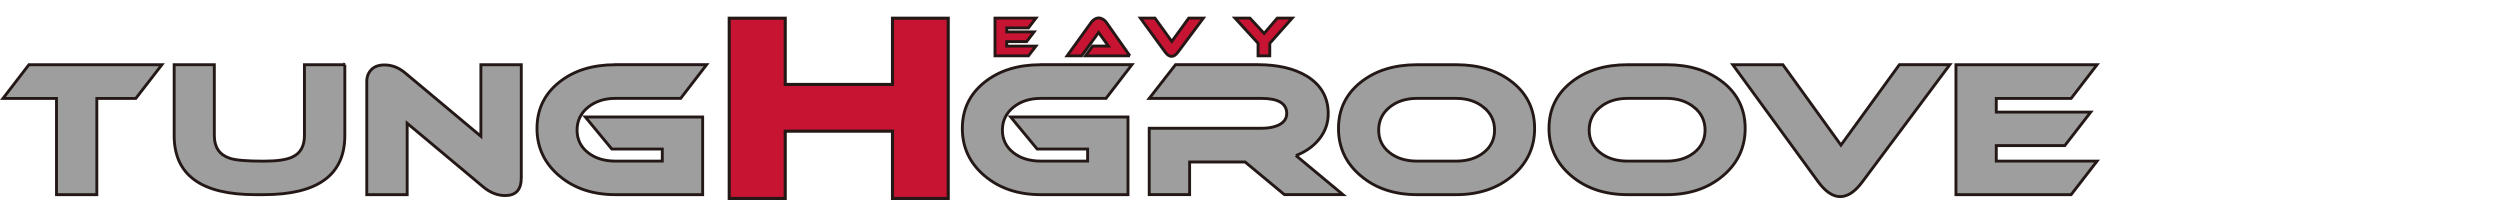 <?xml version="1.0" encoding="UTF-8"?>
<svg id="TungHeavyGroove" xmlns="http://www.w3.org/2000/svg" width="450" height="36" viewBox="0 0 450 36">
  <defs>
    <style>
      .cls-1 {
        fill: #c71432;
      }

      .cls-1, .cls-2 {
        stroke-width: 0px;
      }

      .cls-3 {
        stroke-width: .56px;
      }

      .cls-3, .cls-4 {
        fill: none;
        stroke: #231815;
      }

      .cls-2 {
        fill: #9e9e9f;
      }

      .cls-4 {
        stroke-width: .52px;
      }
    </style>
  </defs>
  <g>
    <path class="cls-2" d="M29.15,11.65l-4.7,6.07h-7.01v17.32h-7.27v-17.32H.53l4.67-6.07h23.94Z"/>
    <path class="cls-2" d="M62.04,24.4c0,7.09-4.87,10.64-14.6,10.64h-1.52c-9.73,0-14.6-3.55-14.6-10.64v-12.75h7.23v12.75c0,2.12.93,3.48,2.79,4.09.99.35,3.03.52,6.1.52,2.44,0,4.18-.26,5.22-.78,1.41-.67,2.11-1.95,2.11-3.83v-12.75h7.27v12.75Z"/>
    <path class="cls-2" d="M93.8,32.02c0,2.12-.96,3.18-2.89,3.18-1.38,0-2.7-.52-3.96-1.56l-13.69-11.45v12.84h-7.27V14.67c0-.87.28-1.58.83-2.14.55-.56,1.34-.84,2.35-.84,1.32,0,2.54.47,3.67,1.4l13.69,11.45v-12.88h7.27v20.37Z"/>
    <path class="cls-2" d="M127.15,11.65l-4.67,6.07h-11.74c-1.99,0-3.64.54-4.95,1.61-1.31,1.07-1.96,2.44-1.96,4.1s.65,3.01,1.95,4.04c1.3,1.03,2.95,1.54,4.96,1.54h8.43v-2.17h-9.08l-4.77-5.77h21.12v13.98h-15.7c-4.07,0-7.43-1.13-10.11-3.39-2.67-2.26-4.01-5.1-4.01-8.52s1.32-6.18,3.96-8.3c2.64-2.12,6.02-3.18,10.15-3.18h16.42Z"/>
  </g>
  <g>
    <polygon class="cls-4" points="5.2 11.65 .53 17.72 10.17 17.72 10.17 35.04 17.43 35.04 17.43 17.72 24.44 17.72 29.14 11.65 5.2 11.65"/>
    <path class="cls-4" d="M62.07,11.65h-7.27v12.75c0,1.88-.7,3.16-2.11,3.83-1.04.52-2.78.78-5.22.78-3.07,0-5.1-.17-6.1-.52-1.86-.61-2.79-1.97-2.79-4.09v-12.75h-7.23v12.75c0,7.09,4.87,10.64,14.6,10.64h1.52c9.73,0,14.6-3.55,14.6-10.64v-12.75Z"/>
    <path class="cls-4" d="M93.83,11.65h-7.27v12.88l-13.69-11.45c-1.13-.93-2.35-1.39-3.67-1.39-1.02,0-1.8.28-2.35.84-.55.56-.83,1.28-.83,2.14v20.37h7.27v-12.85l13.69,11.45c1.25,1.04,2.57,1.56,3.96,1.56,1.92,0,2.89-1.06,2.89-3.18V11.65Z"/>
    <path class="cls-4" d="M110.77,11.65c-4.13,0-7.52,1.06-10.15,3.18-2.64,2.12-3.96,4.89-3.96,8.3s1.34,6.26,4.01,8.52c2.67,2.26,6.04,3.39,10.11,3.39h15.7v-13.98h-21.12l4.77,5.77h9.08v2.17h-8.43c-2.01,0-3.67-.51-4.96-1.54-1.3-1.03-1.95-2.37-1.95-4.04s.65-3.03,1.96-4.1c1.31-1.07,2.96-1.61,4.95-1.61h11.74l4.67-6.07h-16.42Z"/>
  </g>
  <g>
    <path class="cls-2" d="M203.75,11.65l-4.67,6.07h-11.74c-1.99,0-3.64.54-4.95,1.61-1.31,1.07-1.96,2.44-1.96,4.1s.65,3.01,1.95,4.04c1.3,1.03,2.95,1.54,4.96,1.54h8.43v-2.17h-9.08l-4.77-5.77h21.12v13.98h-15.7c-4.07,0-7.43-1.13-10.11-3.39-2.67-2.26-4.01-5.1-4.01-8.52s1.32-6.18,3.96-8.3c2.64-2.12,6.02-3.18,10.15-3.18h16.42Z"/>
    <path class="cls-2" d="M241.74,35.04h-10.54l-7.07-5.87h-9.99v5.87h-7.27v-11.94h20.18c1.23,0,2.25-.18,3.05-.55,1.02-.47,1.52-1.18,1.52-2.11,0-1.82-1.52-2.73-4.57-2.73h-20.18l4.74-6.07h14.76c3.65,0,6.62.69,8.89,2.08,2.55,1.58,3.83,3.83,3.83,6.75,0,1.64-.51,3.13-1.54,4.46-1.03,1.33-2.45,2.35-4.27,3.07l8.47,7.04Z"/>
    <path class="cls-2" d="M276.25,23.13c0,3.42-1.34,6.26-4.01,8.52-2.67,2.26-6.04,3.39-10.11,3.39h-7.04c-4.09,0-7.47-1.13-10.14-3.39-2.67-2.26-4.01-5.1-4.01-8.52s1.32-6.18,3.97-8.3c2.65-2.12,6.04-3.18,10.17-3.18h7.04c4.13,0,7.52,1.06,10.15,3.18,2.64,2.12,3.96,4.89,3.96,8.3ZM262.14,17.71h-7.04c-2.01,0-3.67.54-4.96,1.61-1.3,1.07-1.95,2.44-1.95,4.1s.65,3.01,1.95,4.04c1.3,1.03,2.95,1.54,4.96,1.54h7.04c2.01,0,3.67-.51,4.96-1.54,1.3-1.03,1.95-2.37,1.95-4.04s-.65-3.03-1.96-4.1c-1.31-1.07-2.96-1.61-4.95-1.61Z"/>
    <path class="cls-2" d="M314.15,23.13c0,3.42-1.34,6.26-4.01,8.52s-6.04,3.39-10.11,3.39h-7.04c-4.09,0-7.47-1.13-10.14-3.39-2.67-2.26-4.01-5.1-4.01-8.52s1.32-6.18,3.97-8.3c2.65-2.12,6.04-3.18,10.17-3.18h7.04c4.13,0,7.52,1.06,10.15,3.18,2.64,2.12,3.96,4.89,3.96,8.3ZM300.03,17.71h-7.04c-2.01,0-3.67.54-4.96,1.61-1.3,1.07-1.95,2.44-1.95,4.1s.65,3.01,1.95,4.04c1.3,1.03,2.95,1.54,4.96,1.54h7.04c2.01,0,3.67-.51,4.96-1.54,1.3-1.03,1.95-2.37,1.95-4.04s-.65-3.03-1.96-4.1c-1.31-1.07-2.96-1.61-4.95-1.61Z"/>
    <path class="cls-2" d="M351,11.65l-15.77,21.12c-1.3,1.75-2.62,2.63-3.96,2.63s-2.66-.89-3.96-2.66l-15.38-21.08h9.02l10.45,14.47,10.51-14.47h9.08Z"/>
    <path class="cls-2" d="M377.5,29l-4.67,6.03h-20.73V11.65h25.4l-4.67,6.07h-13.46v2.47h17l-4.67,6.03h-12.33v2.79h18.13Z"/>
  </g>
  <g>
    <path class="cls-4" d="M187.33,11.65c-4.13,0-7.52,1.06-10.15,3.18-2.64,2.12-3.96,4.89-3.96,8.3s1.34,6.26,4.01,8.52c2.67,2.26,6.04,3.39,10.11,3.39h15.7v-13.98h-21.12l4.77,5.77h9.08v2.17h-8.43c-2.01,0-3.67-.51-4.96-1.54-1.3-1.03-1.95-2.37-1.95-4.04s.65-3.03,1.96-4.1c1.31-1.07,2.96-1.61,4.95-1.61h11.74l4.67-6.07h-16.41Z"/>
    <path class="cls-4" d="M233.27,28c1.82-.71,3.24-1.74,4.27-3.07,1.03-1.33,1.54-2.82,1.54-4.46,0-2.92-1.28-5.17-3.83-6.75-2.27-1.38-5.23-2.08-8.89-2.08h-14.76l-4.74,6.07h20.18c3.05,0,4.57.91,4.57,2.72,0,.93-.51,1.63-1.52,2.11-.8.37-1.82.55-3.05.55h-20.18v11.94h7.27v-5.87h9.99l7.07,5.87h10.54l-8.47-7.04Z"/>
    <path class="cls-4" d="M267.06,19.32c1.31,1.07,1.96,2.44,1.96,4.1s-.65,3.01-1.95,4.04c-1.3,1.03-2.95,1.54-4.96,1.54h-7.04c-2.01,0-3.67-.51-4.96-1.54-1.3-1.03-1.95-2.37-1.95-4.04s.65-3.03,1.95-4.1c1.3-1.07,2.95-1.61,4.96-1.61h7.04c1.99,0,3.64.54,4.95,1.61ZM272.26,14.83c-2.64-2.12-6.02-3.18-10.15-3.18h-7.04c-4.13,0-7.52,1.06-10.17,3.18-2.65,2.12-3.97,4.89-3.97,8.3s1.33,6.26,4.01,8.52c2.67,2.26,6.05,3.39,10.14,3.39h7.04c4.07,0,7.43-1.13,10.1-3.39,2.67-2.26,4.01-5.1,4.01-8.52s-1.32-6.18-3.96-8.3Z"/>
    <path class="cls-4" d="M304.95,19.32c1.31,1.07,1.96,2.44,1.96,4.1s-.65,3.01-1.95,4.04c-1.3,1.03-2.95,1.54-4.96,1.54h-7.04c-2.01,0-3.67-.51-4.96-1.54-1.3-1.03-1.95-2.37-1.95-4.04s.65-3.03,1.95-4.1c1.3-1.07,2.95-1.61,4.96-1.61h7.04c1.99,0,3.64.54,4.95,1.61ZM310.15,14.83c-2.64-2.12-6.02-3.18-10.15-3.18h-7.04c-4.13,0-7.52,1.06-10.17,3.18-2.65,2.12-3.97,4.89-3.97,8.3s1.34,6.26,4.01,8.52c2.67,2.26,6.05,3.39,10.14,3.39h7.04c4.07,0,7.43-1.13,10.11-3.39,2.67-2.26,4.01-5.1,4.01-8.52s-1.32-6.18-3.96-8.3Z"/>
    <path class="cls-4" d="M341.88,11.65l-10.51,14.47-10.45-14.47h-9.02l15.38,21.08c1.3,1.77,2.62,2.66,3.96,2.66s2.66-.88,3.96-2.63l15.77-21.12h-9.08Z"/>
    <polygon class="cls-4" points="359.33 29 359.33 26.21 371.66 26.21 376.33 20.18 359.33 20.18 359.33 17.72 372.8 17.72 377.47 11.65 352.07 11.65 352.07 35.04 372.8 35.04 377.47 29 359.33 29"/>
  </g>
  <path class="cls-1" d="M170.68,35.72h-10.03v-12.1h-19.3v12.1h-10.08V3.28h10.08v11.92h19.3V3.28h10.03v32.44Z"/>
  <polygon class="cls-3" points="170.68 3.28 160.65 3.28 160.65 15.2 141.34 15.2 141.34 3.28 131.26 3.28 131.26 35.72 141.34 35.72 141.34 23.61 160.65 23.61 160.65 35.72 170.68 35.72 170.68 3.28"/>
  <g>
    <path class="cls-1" d="M186.47,8.3l-1.36,1.75h-6.02V3.26h7.37l-1.36,1.76h-3.91v.72h4.94l-1.36,1.75h-3.58v.81h5.26Z"/>
    <path class="cls-1" d="M195.4,10.05l1.27-1.76h2.83l-1.76-2.44-3.06,4.2h-2.61l4.35-6.04c.14-.2.33-.38.57-.53.27-.16.53-.25.78-.25s.52.08.78.25c.23.14.42.32.56.53l4.25,6.04h-7.98Z"/>
    <path class="cls-1" d="M216.59,3.26l-4.58,6.13c-.38.51-.76.76-1.15.76s-.77-.26-1.15-.77l-4.46-6.12h2.62l3.03,4.2,3.05-4.2h2.64Z"/>
    <path class="cls-1" d="M232.58,3.26l-4.03,4.54v2.25h-2.11v-2.26l-4.15-4.53h2.69l2.54,2.76,2.37-2.76h2.68Z"/>
  </g>
  <g>
    <polygon class="cls-4" points="181.21 8.3 181.21 7.49 184.79 7.49 186.14 5.74 181.21 5.74 181.21 5.02 185.12 5.02 186.47 3.26 179.1 3.26 179.1 10.05 185.12 10.05 186.47 8.3 181.21 8.3"/>
    <path class="cls-4" d="M203.38,10.05l-4.25-6.04c-.15-.21-.33-.38-.57-.53-.26-.16-.52-.25-.78-.25s-.51.08-.78.25c-.24.15-.44.33-.57.53l-4.35,6.04h2.61l3.06-4.2,1.76,2.44h-2.83l-1.27,1.76h7.98Z"/>
    <path class="cls-4" d="M213.97,3.26l-3.05,4.2-3.03-4.2h-2.62l4.46,6.12c.38.51.76.77,1.15.77s.77-.25,1.15-.76l4.58-6.13h-2.64Z"/>
    <polygon class="cls-4" points="229.91 3.26 227.54 6.02 224.99 3.26 222.3 3.26 226.45 7.79 226.45 10.05 228.56 10.05 228.56 7.8 232.6 3.26 229.91 3.26"/>
  </g>
</svg>